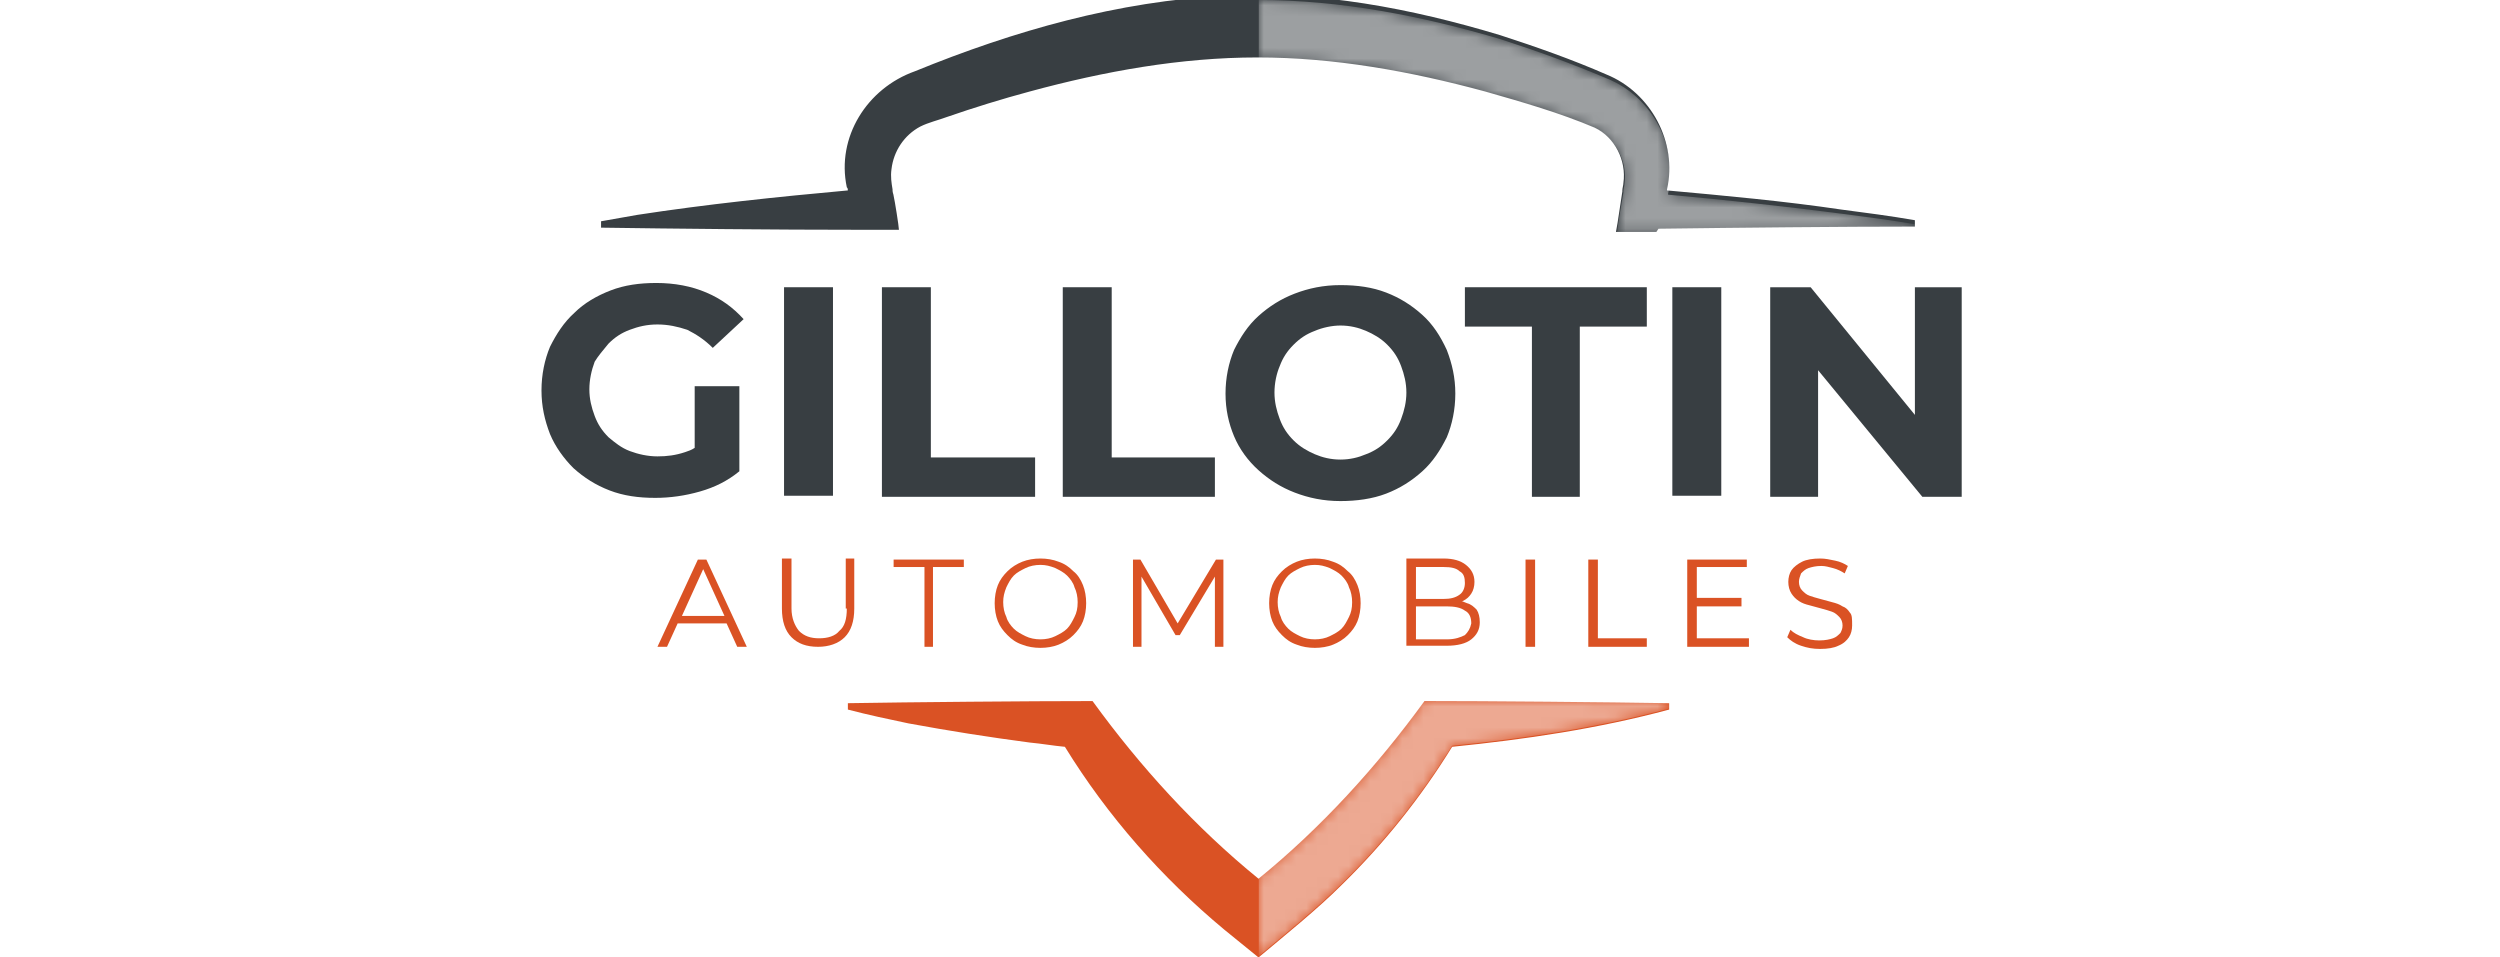 <?xml version="1.0" encoding="utf-8"?>
<!-- Generator: Adobe Illustrator 27.9.4, SVG Export Plug-In . SVG Version: 9.03 Build 54784)  -->
<svg version="1.1" id="Calque_1" xmlns="http://www.w3.org/2000/svg" xmlns:xlink="http://www.w3.org/1999/xlink" x="0px" y="0px"
	 viewBox="0 0 235 90" style="enable-background:new 0 0 235 90;" xml:space="preserve">
<style type="text/css">
	.st0{clip-path:url(#SVGID_00000074422862627492116650000009955605240978000775_);}
	.st1{clip-path:url(#SVGID_00000036968147338294728260000014630356590432278437_);}
	.st2{clip-path:url(#SVGID_00000015354316368618259570000014281615903982422167_);fill:#DA5224;}
	.st3{clip-path:url(#SVGID_00000015354316368618259570000014281615903982422167_);fill:#383E42;}
	.st4{opacity:0.5;clip-path:url(#SVGID_00000015354316368618259570000014281615903982422167_);}
	.st5{clip-path:url(#SVGID_00000174584546052516297290000001561380092965426314_);}
	.st6{filter:url(#Adobe_OpacityMaskFilter);}
	
		.st7{clip-path:url(#SVGID_00000021841770460567067350000016823506762606553784_);fill:url(#SVGID_00000054236772787103341220000011462145674333351344_);}
	
		.st8{clip-path:url(#SVGID_00000021841770460567067350000016823506762606553784_);mask:url(#SVGID_00000176755272397390848390000017826104331692684447_);fill:url(#SVGID_00000158730165573165446240000015843329954911325571_);}
	.st9{clip-path:url(#SVGID_00000183218147217750836320000012968842437972393344_);}
	.st10{filter:url(#Adobe_OpacityMaskFilter_00000045615776598377722540000004685769771877617343_);}
	
		.st11{clip-path:url(#SVGID_00000146478963364380861800000006251673333434365837_);fill:url(#SVGID_00000097497061210407259770000000310110792593952154_);}
	
		.st12{clip-path:url(#SVGID_00000146478963364380861800000006251673333434365837_);mask:url(#SVGID_00000134209950306646867080000012507279052199720100_);fill:url(#SVGID_00000133512236569390517630000014760088088183959224_);}
</style>
<g>
	<defs>
		<rect id="SVGID_1_" x="50.5" width="133.9" height="90"/>
	</defs>
	<clipPath id="SVGID_00000097459868627125323760000014489004288851742124_">
		<use xlink:href="#SVGID_1_"  style="overflow:visible;"/>
	</clipPath>
	<g style="clip-path:url(#SVGID_00000097459868627125323760000014489004288851742124_);">
		<defs>
			<rect id="SVGID_00000060026991060194300740000003515818873203295105_" x="20.9" y="-28.1" width="193.6" height="136.9"/>
		</defs>
		<clipPath id="SVGID_00000085945539933942012260000014111381967777809069_">
			<use xlink:href="#SVGID_00000060026991060194300740000003515818873203295105_"  style="overflow:visible;"/>
		</clipPath>
		<g style="clip-path:url(#SVGID_00000085945539933942012260000014111381967777809069_);">
			<defs>
				<rect id="SVGID_00000101071517904447776400000013040620615670290070_" x="20.9" y="-28.1" width="193.6" height="136.9"/>
			</defs>
			<clipPath id="SVGID_00000021096826160809388350000007963240791328780196_">
				<use xlink:href="#SVGID_00000101071517904447776400000013040620615670290070_"  style="overflow:visible;"/>
			</clipPath>
			<path style="clip-path:url(#SVGID_00000021096826160809388350000007963240791328780196_);fill:#DA5224;" d="M118.3,82.6
				c-5.9-4.8-11.1-10.5-15.6-16.7c-5.8,0-17.2,0.1-23,0.2v0.6c1.9,0.5,3.8,0.9,5.7,1.3c3.8,0.7,7.6,1.3,11.4,1.8
				c1.1,0.1,2.2,0.3,3.3,0.4c4,6.5,9.1,12.3,15,17.2l3.2,2.6c2.5-2.1,5.5-4.5,7.8-6.8c4-3.9,7.5-8.3,10.4-13
				c6.9-0.7,13.7-1.7,20.4-3.5v-0.6c-5.8-0.1-17.2-0.2-23-0.2C129.4,72.1,124.2,77.8,118.3,82.6"/>
			<path style="clip-path:url(#SVGID_00000021096826160809388350000007963240791328780196_);fill:#383E42;" d="M155.7,21.8
				c-1.3,0-2.6,0-3.8,0c0.2-1,0.4-2.6,0.6-3.8l0-0.1c0-0.2,0.1-0.5,0.1-0.7c0.3-2.1-0.8-4.3-2.7-5.2c-3.3-1.4-6.8-2.4-10.3-3.4
				c-7-1.9-14.2-3.2-21.4-3.2c-7.2,0-14.4,1.3-21.4,3.2c-2.6,0.7-5.2,1.5-7.8,2.4c-0.8,0.3-1.7,0.5-2.5,0.9c-1.5,0.8-2.5,2.3-2.7,4
				c-0.1,0.7,0,1.3,0.1,1.9l0,0.1c0,0.2,0.1,0.4,0.1,0.5c0.1,0.4,0.5,2.9,0.5,3.2c-1.2,0-2.4,0-3.7,0l-0.2,0
				c-7.6,0-17.3-0.1-24.1-0.2c0,0,0-0.6,0-0.6c1.1-0.2,2.3-0.4,3.4-0.6c6.5-1,13.2-1.7,19.8-2.3c0-0.1,0-0.2-0.1-0.3
				c-1-4.7,1.9-9.3,6.4-10.9c9.3-3.8,19.1-6.6,29.2-7.1c8.7-0.5,17.5,1.2,25.8,3.7c3.4,1.1,6.8,2.3,10,3.7c4.2,1.7,6.7,6.4,5.7,10.8
				c0,0,0,0,0,0.1c5.5,0.5,11,1,16.4,1.8c2.3,0.3,4.6,0.6,6.9,1v0.6c-6.9,0-16.5,0.1-24.1,0.2L155.7,21.8z"/>
			<path style="clip-path:url(#SVGID_00000021096826160809388350000007963240791328780196_);fill:#383E42;" d="M57.2,32.3
				c0.6-0.6,1.2-1,2-1.3c0.8-0.3,1.6-0.5,2.6-0.5c1,0,1.9,0.2,2.8,0.5c0.8,0.4,1.6,0.9,2.4,1.7l2.9-2.7c-1-1.1-2.1-1.9-3.5-2.5
				c-1.4-0.6-3-0.9-4.7-0.9c-1.6,0-3,0.2-4.3,0.7c-1.3,0.5-2.5,1.2-3.4,2.1c-1,0.9-1.7,2-2.3,3.2c-0.5,1.2-0.8,2.6-0.8,4.1
				c0,1.5,0.3,2.8,0.8,4.1c0.5,1.2,1.3,2.3,2.2,3.2c1,0.9,2.1,1.6,3.4,2.1c1.3,0.5,2.7,0.7,4.3,0.7c1.4,0,2.8-0.2,4.2-0.6
				c1.4-0.4,2.6-1,3.7-1.9v-8h-4.2v5.8c-0.3,0.2-0.6,0.3-0.9,0.4c-0.9,0.3-1.7,0.4-2.6,0.4c-0.9,0-1.8-0.2-2.6-0.5
				c-0.8-0.3-1.4-0.8-2-1.3c-0.6-0.6-1-1.2-1.3-2c-0.3-0.8-0.5-1.6-0.5-2.5c0-0.9,0.2-1.8,0.5-2.6C56.2,33.5,56.7,32.9,57.2,32.3"/>
			
				<rect x="73.7" y="27" style="clip-path:url(#SVGID_00000021096826160809388350000007963240791328780196_);fill:#383E42;" width="4.6" height="19.6"/>
			<polygon style="clip-path:url(#SVGID_00000021096826160809388350000007963240791328780196_);fill:#383E42;" points="87.5,27 
				82.9,27 82.9,46.7 97.3,46.7 97.3,43 87.5,43 			"/>
			<polygon style="clip-path:url(#SVGID_00000021096826160809388350000007963240791328780196_);fill:#383E42;" points="104.5,27 
				99.9,27 99.9,46.7 114.2,46.7 114.2,43 104.5,43 			"/>
			<path style="clip-path:url(#SVGID_00000021096826160809388350000007963240791328780196_);fill:#383E42;" d="M133.7,29.6
				c-1-0.9-2.1-1.6-3.4-2.1c-1.3-0.5-2.7-0.7-4.3-0.7c-1.6,0-3,0.3-4.3,0.8c-1.3,0.5-2.4,1.2-3.4,2.1c-1,0.9-1.7,2-2.3,3.2
				c-0.5,1.2-0.8,2.6-0.8,4.1c0,1.5,0.3,2.8,0.8,4c0.5,1.2,1.3,2.3,2.3,3.2c1,0.9,2.1,1.6,3.4,2.1c1.3,0.5,2.7,0.8,4.3,0.8
				c1.5,0,3-0.2,4.3-0.7c1.3-0.5,2.4-1.2,3.4-2.1c1-0.9,1.7-2,2.3-3.2c0.5-1.2,0.8-2.6,0.8-4.1c0-1.5-0.3-2.8-0.8-4.1
				C135.4,31.6,134.7,30.5,133.7,29.6 M131.7,39.4c-0.3,0.8-0.7,1.4-1.3,2c-0.6,0.6-1.2,1-2,1.3c-0.7,0.3-1.5,0.5-2.4,0.5
				c-0.9,0-1.7-0.2-2.4-0.5c-0.7-0.3-1.4-0.7-2-1.3c-0.6-0.6-1-1.2-1.3-2c-0.3-0.8-0.5-1.6-0.5-2.5c0-0.9,0.2-1.8,0.5-2.5
				c0.3-0.8,0.7-1.4,1.3-2c0.6-0.6,1.2-1,2-1.3c0.7-0.3,1.6-0.5,2.4-0.5c0.9,0,1.7,0.2,2.4,0.5c0.7,0.3,1.4,0.7,2,1.3
				c0.6,0.6,1,1.2,1.3,2c0.3,0.8,0.5,1.6,0.5,2.5C132.2,37.8,132,38.6,131.7,39.4"/>
			<polygon style="clip-path:url(#SVGID_00000021096826160809388350000007963240791328780196_);fill:#383E42;" points="137.7,30.7 
				144,30.7 144,46.7 148.5,46.7 148.5,30.7 154.8,30.7 154.8,27 137.7,27 			"/>
			
				<rect x="157.2" y="27" style="clip-path:url(#SVGID_00000021096826160809388350000007963240791328780196_);fill:#383E42;" width="4.6" height="19.6"/>
			<polygon style="clip-path:url(#SVGID_00000021096826160809388350000007963240791328780196_);fill:#383E42;" points="180,27 
				180,39 170.2,27 166.4,27 166.4,46.7 170.9,46.7 170.9,34.8 180.7,46.7 184.5,46.7 184.5,27 			"/>
			<path style="clip-path:url(#SVGID_00000021096826160809388350000007963240791328780196_);fill:#DA5224;" d="M65.6,52.6l-3.8,8.2
				h0.9l1-2.2h4.6l1,2.2h0.9l-3.8-8.2H65.6z M64.1,57.9l2-4.4l2,4.4H64.1z"/>
			<path style="clip-path:url(#SVGID_00000021096826160809388350000007963240791328780196_);fill:#DA5224;" d="M79.6,57.2
				c0,1-0.2,1.7-0.7,2.1c-0.4,0.5-1.1,0.7-1.9,0.7c-0.8,0-1.4-0.2-1.9-0.7c-0.4-0.5-0.7-1.2-0.7-2.1v-4.7h-0.9v4.7
				c0,1.2,0.3,2.1,0.9,2.7c0.6,0.6,1.4,0.9,2.5,0.9c1,0,1.9-0.3,2.5-0.9c0.6-0.6,0.9-1.5,0.9-2.7v-4.7h-0.8V57.2z"/>
			<polygon style="clip-path:url(#SVGID_00000021096826160809388350000007963240791328780196_);fill:#DA5224;" points="84,53.3 
				86.9,53.3 86.9,60.8 87.7,60.8 87.7,53.3 90.6,53.3 90.6,52.6 84,52.6 			"/>
			<path style="clip-path:url(#SVGID_00000021096826160809388350000007963240791328780196_);fill:#DA5224;" d="M100.9,53.7
				c-0.4-0.4-0.8-0.7-1.4-0.9c-0.5-0.2-1.1-0.3-1.7-0.3c-0.6,0-1.2,0.1-1.7,0.3c-0.5,0.2-1,0.5-1.4,0.9c-0.4,0.4-0.7,0.8-0.9,1.3
				c-0.2,0.5-0.3,1.1-0.3,1.7c0,0.6,0.1,1.2,0.3,1.7c0.2,0.5,0.5,0.9,0.9,1.3c0.4,0.4,0.8,0.7,1.4,0.9c0.5,0.2,1.1,0.3,1.7,0.3
				c0.6,0,1.2-0.1,1.7-0.3c0.5-0.2,1-0.5,1.4-0.9c0.4-0.4,0.7-0.8,0.9-1.3c0.2-0.5,0.3-1.1,0.3-1.7c0-0.6-0.1-1.2-0.3-1.7
				C101.6,54.5,101.3,54,100.9,53.7 M101,58c-0.2,0.4-0.4,0.8-0.7,1.1c-0.3,0.3-0.7,0.5-1.1,0.7c-0.4,0.2-0.9,0.3-1.4,0.3
				c-0.5,0-1-0.1-1.4-0.3c-0.4-0.2-0.8-0.4-1.1-0.7c-0.3-0.3-0.6-0.7-0.7-1.1c-0.2-0.4-0.3-0.9-0.3-1.4c0-0.5,0.1-0.9,0.3-1.4
				c0.2-0.4,0.4-0.8,0.7-1.1c0.3-0.3,0.7-0.5,1.1-0.7c0.4-0.2,0.9-0.3,1.4-0.3c0.5,0,0.9,0.1,1.4,0.3c0.4,0.2,0.8,0.4,1.1,0.7
				c0.3,0.3,0.6,0.7,0.7,1.1c0.2,0.4,0.3,0.9,0.3,1.4C101.3,57.2,101.2,57.6,101,58"/>
			<polygon style="clip-path:url(#SVGID_00000021096826160809388350000007963240791328780196_);fill:#DA5224;" points="110.7,58.6 
				107.2,52.6 106.5,52.6 106.5,60.8 107.3,60.8 107.3,54.2 110.5,59.7 110.9,59.7 114.2,54.2 114.2,60.8 115,60.8 115,52.6 
				114.3,52.6 			"/>
			<path style="clip-path:url(#SVGID_00000021096826160809388350000007963240791328780196_);fill:#DA5224;" d="M126.7,53.7
				c-0.4-0.4-0.8-0.7-1.4-0.9c-0.5-0.2-1.1-0.3-1.7-0.3c-0.6,0-1.2,0.1-1.7,0.3c-0.5,0.2-1,0.5-1.4,0.9c-0.4,0.4-0.7,0.8-0.9,1.3
				c-0.2,0.5-0.3,1.1-0.3,1.7c0,0.6,0.1,1.2,0.3,1.7c0.2,0.5,0.5,0.9,0.9,1.3c0.4,0.4,0.8,0.7,1.4,0.9c0.5,0.2,1.1,0.3,1.7,0.3
				c0.6,0,1.2-0.1,1.7-0.3c0.5-0.2,1-0.5,1.4-0.9c0.4-0.4,0.7-0.8,0.9-1.3c0.2-0.5,0.3-1.1,0.3-1.7c0-0.6-0.1-1.2-0.3-1.7
				C127.4,54.5,127.1,54,126.7,53.7 M126.8,58c-0.2,0.4-0.4,0.8-0.7,1.1c-0.3,0.3-0.7,0.5-1.1,0.7c-0.4,0.2-0.9,0.3-1.4,0.3
				s-1-0.1-1.4-0.3c-0.4-0.2-0.8-0.4-1.1-0.7c-0.3-0.3-0.6-0.7-0.7-1.1c-0.2-0.4-0.3-0.9-0.3-1.4c0-0.5,0.1-0.9,0.3-1.4
				c0.2-0.4,0.4-0.8,0.7-1.1c0.3-0.3,0.7-0.5,1.1-0.7c0.4-0.2,0.9-0.3,1.4-0.3s0.9,0.1,1.4,0.3c0.4,0.2,0.8,0.4,1.1,0.7
				c0.3,0.3,0.6,0.7,0.7,1.1c0.2,0.4,0.3,0.9,0.3,1.4C127.1,57.2,127,57.6,126.8,58"/>
			<path style="clip-path:url(#SVGID_00000021096826160809388350000007963240791328780196_);fill:#DA5224;" d="M137.9,56.7
				c-0.2-0.1-0.3-0.1-0.5-0.2c0,0,0.1,0,0.1,0c0.4-0.2,0.6-0.4,0.8-0.7c0.2-0.3,0.3-0.7,0.3-1.1c0-0.7-0.3-1.2-0.8-1.6
				c-0.5-0.4-1.2-0.6-2.1-0.6h-3.5v8.2h3.8c1,0,1.8-0.2,2.3-0.6c0.5-0.4,0.8-0.9,0.8-1.6c0-0.5-0.1-0.9-0.3-1.2
				C138.6,57.1,138.3,56.8,137.9,56.7 M135.7,53.3c0.7,0,1.2,0.1,1.5,0.4c0.4,0.2,0.5,0.6,0.5,1.1c0,0.5-0.2,0.9-0.5,1.1
				c-0.4,0.3-0.9,0.4-1.5,0.4h-2.6v-3H135.7z M137.7,59.7c-0.4,0.2-0.9,0.4-1.7,0.4h-2.9V57h2.9c0.7,0,1.3,0.1,1.7,0.4
				c0.4,0.2,0.6,0.6,0.6,1.2C138.2,59.1,138,59.4,137.7,59.7"/>
			
				<rect x="143.4" y="52.6" style="clip-path:url(#SVGID_00000021096826160809388350000007963240791328780196_);fill:#DA5224;" width="0.9" height="8.2"/>
			<polygon style="clip-path:url(#SVGID_00000021096826160809388350000007963240791328780196_);fill:#DA5224;" points="150.2,52.6 
				149.3,52.6 149.3,60.8 154.8,60.8 154.8,60 150.2,60 			"/>
			<polygon style="clip-path:url(#SVGID_00000021096826160809388350000007963240791328780196_);fill:#DA5224;" points="159.5,57 
				163.7,57 163.7,56.2 159.5,56.2 159.5,53.3 164.2,53.3 164.2,52.6 158.6,52.6 158.6,60.8 164.4,60.8 164.4,60 159.5,60 			"/>
			<path style="clip-path:url(#SVGID_00000021096826160809388350000007963240791328780196_);fill:#DA5224;" d="M173.9,57.6
				c-0.2-0.3-0.4-0.5-0.7-0.6c-0.3-0.2-0.6-0.3-1-0.4c-0.4-0.1-0.7-0.2-1.1-0.3c-0.4-0.1-0.7-0.2-1-0.3c-0.3-0.1-0.5-0.3-0.7-0.5
				c-0.2-0.2-0.3-0.5-0.3-0.8c0-0.3,0.1-0.5,0.2-0.8c0.2-0.2,0.4-0.4,0.7-0.5c0.3-0.1,0.7-0.2,1.2-0.2c0.4,0,0.7,0.1,1.1,0.2
				c0.4,0.1,0.8,0.3,1.1,0.5l0.3-0.7c-0.3-0.2-0.7-0.4-1.2-0.5c-0.5-0.1-0.9-0.2-1.4-0.2c-0.7,0-1.3,0.1-1.7,0.3
				c-0.4,0.2-0.8,0.5-1,0.8c-0.2,0.3-0.3,0.7-0.3,1.1c0,0.4,0.1,0.8,0.3,1.1c0.2,0.3,0.4,0.5,0.7,0.7c0.3,0.2,0.6,0.3,1,0.4
				c0.4,0.1,0.7,0.2,1.1,0.3c0.4,0.1,0.7,0.2,1,0.3c0.3,0.1,0.5,0.3,0.7,0.5c0.2,0.2,0.3,0.5,0.3,0.8c0,0.3-0.1,0.5-0.2,0.7
				c-0.2,0.2-0.4,0.4-0.7,0.5c-0.3,0.1-0.7,0.2-1.3,0.2c-0.5,0-1.1-0.1-1.5-0.3c-0.5-0.2-0.9-0.4-1.2-0.7l-0.3,0.7
				c0.3,0.3,0.7,0.6,1.3,0.8c0.6,0.2,1.1,0.3,1.8,0.3c0.7,0,1.3-0.1,1.7-0.3c0.5-0.2,0.8-0.5,1-0.8c0.2-0.3,0.3-0.7,0.3-1.1
				C174.1,58.2,174.1,57.8,173.9,57.6"/>
			<g style="opacity:0.5;clip-path:url(#SVGID_00000021096826160809388350000007963240791328780196_);">
				<g>
					<defs>
						<rect id="SVGID_00000152251141941840136030000005952141683906443934_" x="118.3" y="65.9" width="38.6" height="24"/>
					</defs>
					<clipPath id="SVGID_00000137104977113653771240000010028056839011205268_">
						<use xlink:href="#SVGID_00000152251141941840136030000005952141683906443934_"  style="overflow:visible;"/>
					</clipPath>
					<g style="clip-path:url(#SVGID_00000137104977113653771240000010028056839011205268_);">
						<defs>
							<path id="SVGID_00000178163978223450986550000013959870075553446590_" d="M118.3,89.9c2.5-2.1,5.5-4.5,7.8-6.8
								c4-3.9,7.5-8.3,10.4-13c6.9-0.7,13.7-1.7,20.4-3.5v-0.6c-5.8-0.1-17.2-0.2-23-0.2c-4.4,6.2-9.6,11.9-15.6,16.7L118.3,89.9z"
								/>
						</defs>
						<clipPath id="SVGID_00000179635359090511807050000004300859418677769623_">
							<use xlink:href="#SVGID_00000178163978223450986550000013959870075553446590_"  style="overflow:visible;"/>
						</clipPath>
						<defs>
							<filter id="Adobe_OpacityMaskFilter" filterUnits="userSpaceOnUse" x="118.3" y="65.9" width="38.6" height="24">
								<feColorMatrix  type="matrix" values="1 0 0 0 0  0 1 0 0 0  0 0 1 0 0  0 0 0 1 0"/>
							</filter>
						</defs>
						
							<mask maskUnits="userSpaceOnUse" x="118.3" y="65.9" width="38.6" height="24" id="SVGID_00000038378950254237262750000017585140870542025098_">
							<g class="st6">
								
									<linearGradient id="SVGID_00000152260167102413771350000014648930512314892187_" gradientUnits="userSpaceOnUse" x1="-302.216" y1="342.22" x2="-301.986" y2="342.22" gradientTransform="matrix(-167.748 0 0 167.748 -50539.219 -57328.77)">
									<stop  offset="0" style="stop-color:#000000"/>
									<stop  offset="0.128" style="stop-color:#040404"/>
									<stop  offset="0.254" style="stop-color:#101010"/>
									<stop  offset="0.379" style="stop-color:#232323"/>
									<stop  offset="0.504" style="stop-color:#3F3F3F"/>
									<stop  offset="0.628" style="stop-color:#636363"/>
									<stop  offset="0.752" style="stop-color:#8F8F8F"/>
									<stop  offset="0.875" style="stop-color:#C3C3C3"/>
									<stop  offset="0.996" style="stop-color:#FDFDFD"/>
									<stop  offset="1" style="stop-color:#FFFFFF"/>
								</linearGradient>
								
									<rect x="118.3" y="65.9" style="clip-path:url(#SVGID_00000179635359090511807050000004300859418677769623_);fill:url(#SVGID_00000152260167102413771350000014648930512314892187_);" width="38.6" height="24"/>
							</g>
						</mask>
						
							<linearGradient id="SVGID_00000068669032665651955330000010152330651463309461_" gradientUnits="userSpaceOnUse" x1="-302.216" y1="342.22" x2="-301.986" y2="342.22" gradientTransform="matrix(-167.748 0 0 167.748 -50539.219 -57328.77)">
							<stop  offset="0" style="stop-color:#FFFFFF"/>
							<stop  offset="0.988" style="stop-color:#FFFFFF"/>
							<stop  offset="1" style="stop-color:#FFFFFF"/>
						</linearGradient>
						
							<rect x="118.3" y="65.9" style="clip-path:url(#SVGID_00000179635359090511807050000004300859418677769623_);mask:url(#SVGID_00000038378950254237262750000017585140870542025098_);fill:url(#SVGID_00000068669032665651955330000010152330651463309461_);" width="38.6" height="24"/>
					</g>
				</g>
			</g>
			<g style="opacity:0.5;clip-path:url(#SVGID_00000021096826160809388350000007963240791328780196_);">
				<g>
					<defs>
						<rect id="SVGID_00000112620524458466754220000005522926520899768210_" x="118.3" y="0" width="61.8" height="21.9"/>
					</defs>
					<clipPath id="SVGID_00000038392904512376815740000007080548457924817068_">
						<use xlink:href="#SVGID_00000112620524458466754220000005522926520899768210_"  style="overflow:visible;"/>
					</clipPath>
					<g style="clip-path:url(#SVGID_00000038392904512376815740000007080548457924817068_);">
						<defs>
							<path id="SVGID_00000029018366872799898200000010642563642382673797_" d="M118.3,0v5.5c7.2,0,14.4,1.3,21.4,3.2
								c3.5,1,7,2,10.3,3.4c1.9,1,3,3.1,2.7,5.2c0,0.2-0.1,0.4-0.1,0.7l0,0.1c-0.2,1.2-0.5,2.8-0.6,3.8c1.2,0,2.4,0,3.8,0l0.2,0
								c7.6,0,17.2-0.1,24.1-0.2v-0.6c-2.3-0.4-4.6-0.7-6.9-1c-5.4-0.7-10.9-1.3-16.4-1.8c0,0,0,0,0-0.1c1-4.4-1.5-9.1-5.7-10.8
								c-3.3-1.4-6.6-2.6-10-3.7C133.7,1.5,126,0,118.3,0"/>
						</defs>
						<clipPath id="SVGID_00000095336820506646702530000006945080193534699905_">
							<use xlink:href="#SVGID_00000029018366872799898200000010642563642382673797_"  style="overflow:visible;"/>
						</clipPath>
						<defs>
							
								<filter id="Adobe_OpacityMaskFilter_00000000944991752409827110000003048410611877423800_" filterUnits="userSpaceOnUse" x="118.3" y="0" width="61.8" height="21.9">
								<feColorMatrix  type="matrix" values="1 0 0 0 0  0 1 0 0 0  0 0 1 0 0  0 0 0 1 0"/>
							</filter>
						</defs>
						
							<mask maskUnits="userSpaceOnUse" x="118.3" y="0" width="61.8" height="21.9" id="SVGID_00000014600250045876589030000016092912247976901306_">
							<g style="filter:url(#Adobe_OpacityMaskFilter_00000000944991752409827110000003048410611877423800_);">
								
									<linearGradient id="SVGID_00000094599433494193011080000005582501809583692182_" gradientUnits="userSpaceOnUse" x1="-302.221" y1="343.348" x2="-301.991" y2="343.348" gradientTransform="matrix(-268.656 0 0 268.656 -81013.375 -92231.539)">
									<stop  offset="0" style="stop-color:#000000"/>
									<stop  offset="0.128" style="stop-color:#040404"/>
									<stop  offset="0.254" style="stop-color:#101010"/>
									<stop  offset="0.379" style="stop-color:#232323"/>
									<stop  offset="0.504" style="stop-color:#3F3F3F"/>
									<stop  offset="0.628" style="stop-color:#636363"/>
									<stop  offset="0.752" style="stop-color:#8F8F8F"/>
									<stop  offset="0.875" style="stop-color:#C3C3C3"/>
									<stop  offset="0.996" style="stop-color:#FDFDFD"/>
									<stop  offset="1" style="stop-color:#FFFFFF"/>
								</linearGradient>
								
									<rect x="118.3" y="0" style="clip-path:url(#SVGID_00000095336820506646702530000006945080193534699905_);fill:url(#SVGID_00000094599433494193011080000005582501809583692182_);" width="61.8" height="21.9"/>
							</g>
						</mask>
						
							<linearGradient id="SVGID_00000165222354205213072870000014671159534301174400_" gradientUnits="userSpaceOnUse" x1="-302.221" y1="343.348" x2="-301.991" y2="343.348" gradientTransform="matrix(-268.656 0 0 268.656 -81013.375 -92231.539)">
							<stop  offset="0" style="stop-color:#FFFFFF"/>
							<stop  offset="0.988" style="stop-color:#FFFFFF"/>
							<stop  offset="1" style="stop-color:#FFFFFF"/>
						</linearGradient>
						
							<rect x="118.3" y="0" style="clip-path:url(#SVGID_00000095336820506646702530000006945080193534699905_);mask:url(#SVGID_00000014600250045876589030000016092912247976901306_);fill:url(#SVGID_00000165222354205213072870000014671159534301174400_);" width="61.8" height="21.9"/>
					</g>
				</g>
			</g>
		</g>
	</g>
</g>
</svg>
